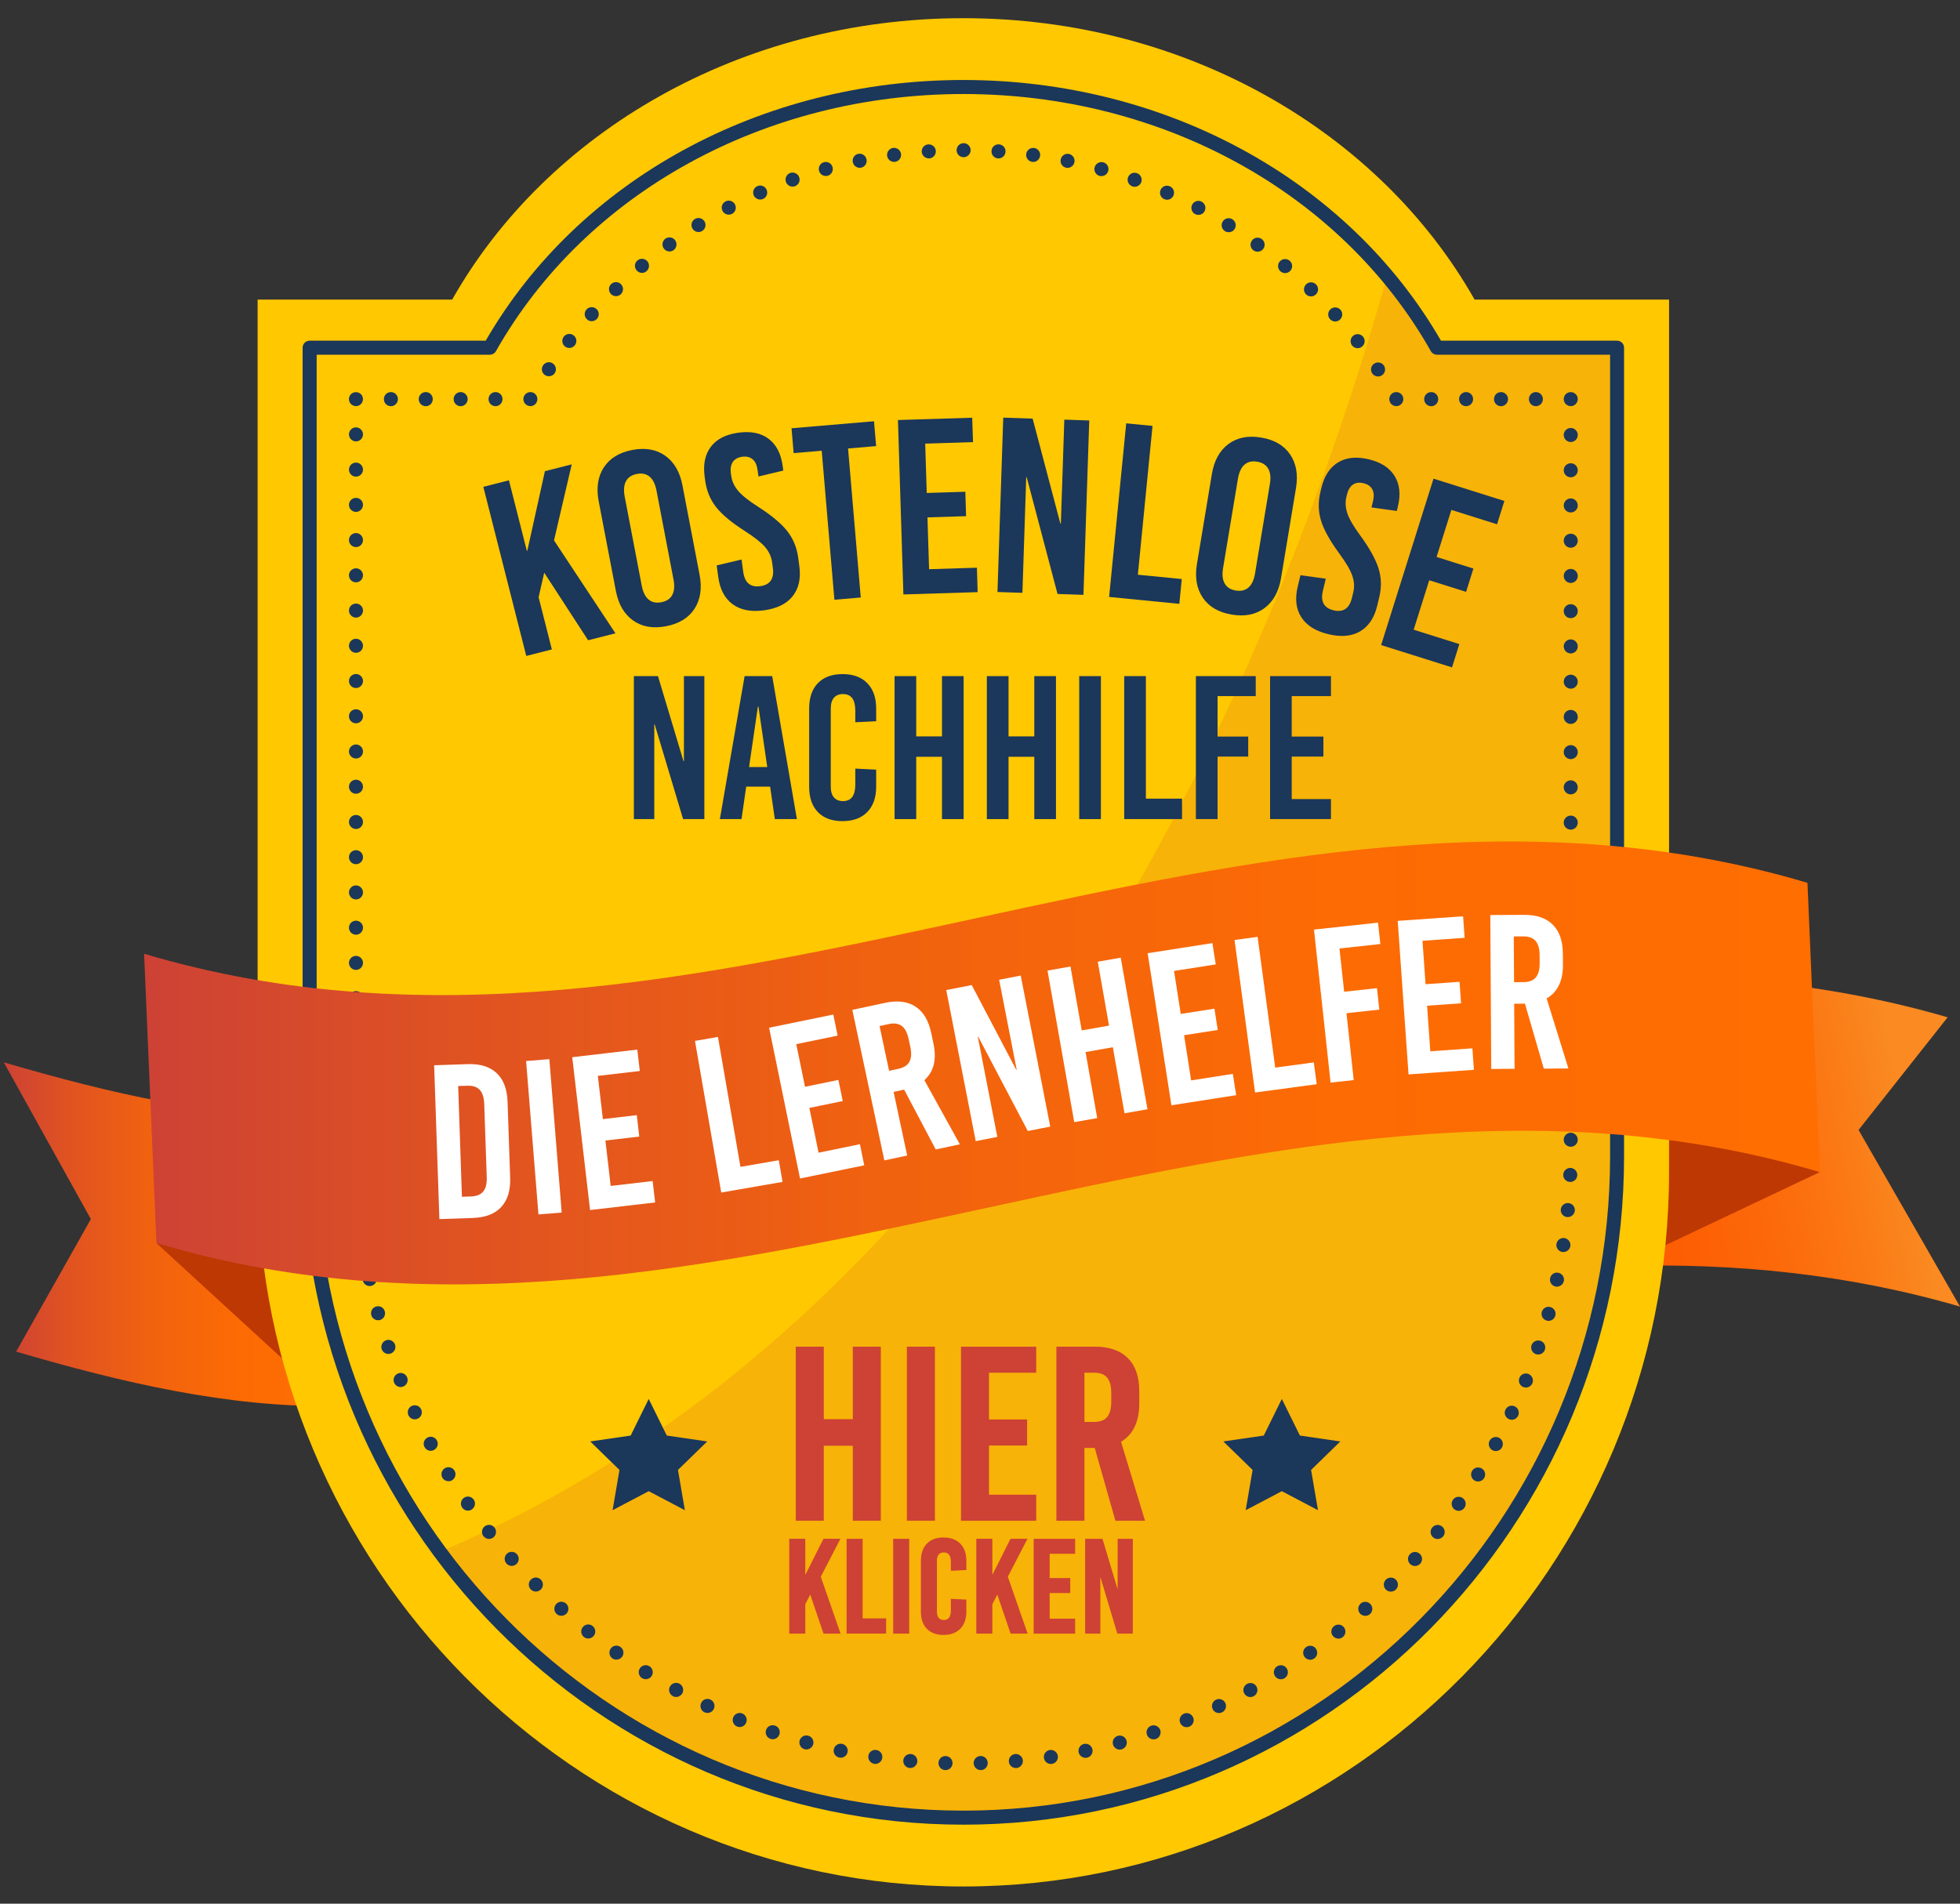 <svg xmlns="http://www.w3.org/2000/svg" xmlns:xlink="http://www.w3.org/1999/xlink" id="Ebene_1" x="0px" y="0px" viewBox="0 0 500 485.72" style="enable-background:new 0 0 500 485.72;" xml:space="preserve"><rect x="0" y="0" width="500" height="485.72" fill="#333333" stroke="none"/><style type="text/css">	.st0{fill:url(#SVGID_1_);}	.st1{fill:#BE3803;}	.st2{fill:url(#SVGID_2_);}	.st3{fill:#FFC800;}	.st4{opacity:0.15;fill:#CD4235;}	.st5{fill:#1B375A;}	.st6{fill:url(#SVGID_3_);}	.st7{fill:#CD4235;stroke:#CD4235;stroke-width:0.5;stroke-miterlimit:10;}	.st8{fill:#FFFFFF;}</style><g>	<g>		<linearGradient id="SVGID_1_" gradientUnits="userSpaceOnUse" x1="0.966" y1="314.904" x2="84.905" y2="314.904">			<stop offset="3.385421e-03" style="stop-color:#CD4235"></stop>			<stop offset="0.199" style="stop-color:#E05321"></stop>			<stop offset="0.449" style="stop-color:#F1620F"></stop>			<stop offset="0.711" style="stop-color:#FC6B04"></stop>			<stop offset="1" style="stop-color:#FF6E00"></stop>		</linearGradient>		<path class="st0" d="M81.76,284.94l3.15,73.81c-26.72,0.33-53.72-5.94-80.79-13.89l19.06-33.81L0.97,271.05   C28.04,278.99,55.04,285.27,81.76,284.94z"></path>		<polygon class="st1" points="39.9,317.17 84.89,358.47 83.23,319.58   "></polygon>		<linearGradient id="SVGID_2_" gradientUnits="userSpaceOnUse" x1="485.958" y1="285.327" x2="398.55" y2="302.406">			<stop offset="3.385420e-03" style="stop-color:#FA8A21"></stop>			<stop offset="0.065" style="stop-color:#FA841D"></stop>			<stop offset="0.295" style="stop-color:#FC7210"></stop>			<stop offset="0.44" style="stop-color:#FC690A"></stop>			<stop offset="0.706" style="stop-color:#FD5E03"></stop>			<stop offset="1" style="stop-color:#FD5A01"></stop>		</linearGradient>		<path class="st2" d="M496.85,259.56l-22.73,28.74L500,333.37c-28.84-8.39-57.45-11.1-85.91-10.37l-3.15-73.81   C439.4,248.47,468.01,251.18,496.85,259.56z"></path>		<polygon class="st1" points="414.08,322.82 464.24,299.06 412.45,280.37   "></polygon>		<g>			<g>				<path class="st3" d="M376.17,76.44c-24.1-42.59-73.43-71.8-130.41-71.8s-106.32,29.21-130.41,71.8H65.72v222.7     c0,100.25,80.97,182.19,180.03,182.19c99.06,0,180.03-81.94,180.03-182.19V76.44H376.17z"></path>			</g>			<path class="st4" d="M412.53,88.71v206.28c0,92.86-75.01,168.77-166.77,168.77c-54.42,0-102.97-26.7-133.45-67.83    c147.32-62.68,214.31-229.11,241.56-325.43c4.8,5.7,9.05,11.79,12.69,18.21H412.53z"></path>			<path class="st5" d="M245.76,465.56C152.81,465.56,77.2,389.05,77.2,295V88.71c0-0.99,0.8-1.79,1.79-1.79h44.92    c23.7-41.05,70.28-66.51,121.84-66.51c51.57,0,98.15,25.46,121.84,66.51h44.92c0.99,0,1.79,0.8,1.79,1.79V295    C414.32,389.05,338.7,465.56,245.76,465.56z M80.78,90.5V295c0,92.07,74.01,166.98,164.98,166.98    c90.97,0,164.98-74.9,164.98-166.98V90.5h-44.17c-0.65,0-1.24-0.35-1.56-0.91c-22.89-40.47-68.58-65.6-119.24-65.6    c-50.66,0-96.35,25.14-119.25,65.6c-0.32,0.56-0.91,0.91-1.56,0.91H80.78z"></path>			<g>				<g>					<path class="st5" d="M356.21,103.62c-0.48,0-0.93-0.18-1.27-0.52c-0.07-0.07-0.16-0.16-0.22-0.27      c-0.07-0.09-0.13-0.2-0.16-0.31c-0.05-0.11-0.09-0.23-0.11-0.34c-0.02-0.11-0.04-0.23-0.04-0.36c0-0.47,0.2-0.93,0.52-1.25      c0.09-0.09,0.18-0.16,0.27-0.23c0.11-0.05,0.22-0.11,0.32-0.16c0.11-0.04,0.21-0.07,0.32-0.11c0.59-0.11,1.2,0.07,1.63,0.5      c0.32,0.32,0.52,0.79,0.52,1.25c0,0.13-0.02,0.25-0.04,0.36c-0.02,0.11-0.05,0.23-0.11,0.34c-0.04,0.11-0.09,0.22-0.16,0.31      c-0.07,0.11-0.14,0.2-0.22,0.27C357.14,103.45,356.68,103.62,356.21,103.62z"></path>				</g>				<g>					<path class="st5" d="M350.05,95.26L350.05,95.26L350.05,95.26c-0.54-0.82-0.32-1.94,0.5-2.47l0,0      c0.82-0.56,1.94-0.34,2.49,0.48l0,0c0.54,0.82,0.32,1.94-0.5,2.49l0,0c-0.3,0.2-0.65,0.3-1,0.3l0,0      C350.96,96.06,350.39,95.78,350.05,95.26z M139.02,95.69c-0.82-0.54-1.04-1.67-0.48-2.47l0,0c0.56-0.82,1.67-1.06,2.47-0.5l0,0      c0.82,0.56,1.06,1.67,0.5,2.49l0,0c-0.34,0.52-0.91,0.79-1.49,0.79l0,0C139.68,95.99,139.32,95.9,139.02,95.69z M344.92,88.16      c-0.61-0.79-0.47-1.92,0.32-2.53l0,0c0.77-0.61,1.9-0.47,2.51,0.32l0,0c0.61,0.77,0.47,1.9-0.32,2.51l0,0      c-0.32,0.25-0.72,0.38-1.09,0.38l0,0C345.8,88.84,345.28,88.61,344.92,88.16z M144.13,88.41c-0.77-0.61-0.91-1.74-0.3-2.53l0,0      c0.61-0.77,1.74-0.91,2.51-0.31l0,0c0.79,0.61,0.91,1.72,0.32,2.51l0,0c-0.36,0.45-0.9,0.7-1.42,0.7l0,0      C144.84,88.79,144.47,88.66,144.13,88.41z M339.29,81.44L339.29,81.44L339.29,81.44c-0.66-0.75-0.61-1.88,0.14-2.55l0,0      c0.73-0.66,1.86-0.59,2.53,0.14l0,0c0.65,0.74,0.59,1.86-0.14,2.53l0,0c-0.34,0.3-0.77,0.47-1.2,0.47l0,0      C340.14,82.03,339.65,81.82,339.29,81.44z M149.75,81.49c-0.74-0.66-0.79-1.79-0.13-2.53l0,0c0.65-0.73,1.79-0.79,2.53-0.13      l0,0c0.74,0.66,0.79,1.79,0.13,2.53l0,0c-0.36,0.39-0.84,0.59-1.33,0.59l0,0C150.52,81.96,150.09,81.82,149.75,81.49z       M333.2,75.13L333.2,75.13L333.2,75.13c-0.72-0.7-0.74-1.83-0.04-2.55l0,0c0.68-0.72,1.81-0.73,2.53-0.04l0,0      c0.72,0.68,0.74,1.81,0.05,2.53l0,0c-0.36,0.36-0.82,0.56-1.31,0.56l0,0C333.99,75.63,333.54,75.45,333.2,75.13z M155.85,75.01      c-0.68-0.7-0.66-1.85,0.05-2.53l0,0c0.72-0.68,1.85-0.66,2.53,0.05l0,0c0.68,0.72,0.66,1.85-0.04,2.53l0,0l0,0l0,0      c-0.36,0.34-0.81,0.5-1.25,0.5l0,0C156.67,75.56,156.2,75.38,155.85,75.01z M326.68,69.27c-0.75-0.65-0.86-1.77-0.23-2.53l0,0      c0.65-0.77,1.77-0.86,2.53-0.23l0,0c0.77,0.64,0.86,1.77,0.23,2.53l0,0c-0.36,0.43-0.86,0.65-1.38,0.65l0,0      C327.43,69.68,327.02,69.54,326.68,69.27z M162.39,68.98c-0.63-0.77-0.54-1.9,0.23-2.53l0,0c0.75-0.64,1.88-0.54,2.53,0.22l0,0      c0.63,0.77,0.52,1.9-0.23,2.53l0,0l0,0l0,0c-0.34,0.29-0.74,0.43-1.15,0.43l0,0C163.25,69.63,162.74,69.4,162.39,68.98z       M319.76,63.88c-0.81-0.57-0.99-1.7-0.39-2.51l0,0c0.57-0.79,1.68-0.97,2.49-0.39l0,0c0.81,0.57,0.99,1.7,0.41,2.51l0,0      c-0.36,0.48-0.9,0.73-1.45,0.73l0,0C320.44,64.22,320.08,64.11,319.76,63.88z M169.34,63.41c-0.59-0.81-0.39-1.92,0.39-2.51      l0,0c0.81-0.57,1.94-0.39,2.51,0.41l0,0c0.57,0.81,0.39,1.92-0.39,2.51l0,0c-0.32,0.21-0.7,0.34-1.06,0.34l0,0      C170.23,64.16,169.68,63.9,169.34,63.41z M312.49,58.98L312.49,58.98L312.49,58.98c-0.84-0.52-1.11-1.63-0.57-2.47l0,0      c0.52-0.82,1.61-1.09,2.46-0.57l0,0c0.84,0.54,1.11,1.63,0.59,2.47l0,0c-0.34,0.56-0.93,0.84-1.52,0.84l0,0      C313.11,59.25,312.77,59.16,312.49,58.98z M176.67,58.36c-0.52-0.84-0.27-1.95,0.57-2.47l0,0c0.84-0.52,1.94-0.25,2.46,0.57      l0,0c0.54,0.84,0.27,1.95-0.57,2.47l0,0c-0.29,0.18-0.61,0.27-0.93,0.27l0,0C177.58,59.2,177.01,58.9,176.67,58.36z       M304.87,54.63c-0.86-0.47-1.2-1.56-0.74-2.42l0,0c0.45-0.88,1.54-1.22,2.42-0.75l0,0c0.88,0.47,1.2,1.54,0.75,2.42l0,0      c-0.32,0.61-0.95,0.95-1.6,0.95l0,0C305.42,54.83,305.14,54.77,304.87,54.63z M184.32,53.82c-0.47-0.88-0.13-1.97,0.75-2.42      l0,0c0.88-0.47,1.95-0.13,2.42,0.75l0,0c0.47,0.88,0.13,1.95-0.75,2.42l0,0c-0.27,0.14-0.56,0.2-0.83,0.2l0,0      C185.27,54.77,184.64,54.43,184.32,53.82z M296.98,50.81c-0.9-0.41-1.31-1.47-0.91-2.36l0,0c0.39-0.91,1.45-1.33,2.37-0.91l0,0      c0.9,0.39,1.31,1.45,0.91,2.35l0,0c-0.3,0.68-0.95,1.08-1.65,1.08l0,0C297.47,50.96,297.22,50.9,296.98,50.81z M192.28,49.85      c-0.39-0.91,0.02-1.97,0.93-2.36l0,0c0.9-0.39,1.95,0,2.35,0.91l0,0c0.41,0.91,0,1.97-0.91,2.37l0,0l0,0l0,0      c-0.23,0.11-0.48,0.14-0.72,0.14l0,0C193.23,50.9,192.58,50.51,192.28,49.85z M288.85,47.55c-0.93-0.34-1.42-1.36-1.09-2.29      l0,0c0.34-0.93,1.36-1.42,2.29-1.07l0,0c0.93,0.32,1.42,1.36,1.09,2.29l0,0c-0.27,0.74-0.97,1.18-1.7,1.18l0,0      C289.24,47.66,289.05,47.62,288.85,47.55z M200.5,46.42c-0.34-0.93,0.16-1.95,1.08-2.29l0,0c0.93-0.32,1.97,0.16,2.29,1.09l0,0      c0.34,0.93-0.14,1.95-1.07,2.29l0,0c-0.2,0.07-0.41,0.11-0.61,0.11l0,0C201.45,47.62,200.77,47.16,200.5,46.42z M280.5,44.88      c-0.97-0.27-1.52-1.27-1.25-2.22l0,0c0.27-0.95,1.27-1.51,2.22-1.24l0,0c0.95,0.27,1.5,1.25,1.24,2.2l0,0      c-0.23,0.81-0.95,1.31-1.72,1.31l0,0C280.82,44.94,280.66,44.92,280.5,44.88z M208.94,43.59c-0.27-0.95,0.29-1.94,1.24-2.2l0,0      c0.95-0.27,1.94,0.29,2.2,1.24l0,0c0.27,0.97-0.29,1.95-1.24,2.22l0,0l0,0l0,0c-0.16,0.04-0.32,0.05-0.48,0.05l0,0      C209.87,44.9,209.16,44.4,208.94,43.59z M271.97,42.79c-0.97-0.2-1.59-1.15-1.38-2.11l0,0c0.2-0.97,1.15-1.6,2.11-1.4l0,0      c0.97,0.22,1.6,1.16,1.38,2.13l0,0c-0.18,0.84-0.91,1.42-1.76,1.42l0,0C272.22,42.82,272.09,42.82,271.97,42.79z M217.56,41.37      c-0.22-0.97,0.41-1.92,1.38-2.11l0,0c0.97-0.2,1.92,0.43,2.11,1.4l0,0c0.21,0.97-0.41,1.92-1.38,2.12l0,0      c-0.13,0.02-0.25,0.04-0.36,0.04l0,0C218.48,42.8,217.72,42.23,217.56,41.37z M263.33,41.3c-0.99-0.13-1.68-1.04-1.54-2.01l0,0      c0.14-0.99,1.04-1.67,2.02-1.54l0,0c0.97,0.14,1.67,1.04,1.52,2.03l0,0c-0.13,0.9-0.9,1.54-1.77,1.54l0,0      C263.49,41.32,263.4,41.32,263.33,41.3z M226.31,39.76c-0.14-0.99,0.56-1.88,1.52-2.02h0.02c0.97-0.13,1.86,0.56,2.01,1.54l0,0      c0.13,0.97-0.55,1.88-1.54,2.01l0,0c-0.07,0.02-0.16,0.02-0.23,0.02l0,0C227.2,41.3,226.43,40.65,226.31,39.76z M254.59,40.42      c-0.99-0.07-1.72-0.93-1.65-1.92l0,0c0.05-0.99,0.91-1.74,1.9-1.67l0,0c0.99,0.07,1.74,0.91,1.67,1.92l0,0      c-0.07,0.93-0.84,1.67-1.77,1.67l0,0C254.67,40.42,254.64,40.42,254.59,40.42z M235.14,38.74c-0.07-0.99,0.68-1.85,1.67-1.9      l0,0c0.99-0.07,1.85,0.68,1.92,1.67l0,0c0.05,0.99-0.68,1.85-1.67,1.9l0,0c-0.05,0-0.09,0-0.13,0l0,0      C236,40.4,235.21,39.69,235.14,38.74z M244.03,38.32c0-0.99,0.81-1.79,1.79-1.79l0,0c0.99,0,1.79,0.81,1.79,1.79l0,0      c0,0.98-0.81,1.79-1.79,1.79l0,0C244.84,40.12,244.03,39.31,244.03,38.32z"></path>				</g>				<g>					<path class="st5" d="M135.31,103.62c-0.11,0-0.23,0-0.34-0.04c-0.13-0.02-0.23-0.05-0.34-0.09c-0.11-0.05-0.22-0.11-0.3-0.16      c-0.11-0.07-0.2-0.14-0.29-0.23c-0.07-0.07-0.14-0.16-0.22-0.27c-0.07-0.09-0.13-0.2-0.16-0.31c-0.05-0.11-0.09-0.23-0.11-0.34      c-0.02-0.11-0.04-0.23-0.04-0.36c0-0.47,0.2-0.93,0.52-1.25c0.09-0.09,0.18-0.16,0.29-0.23c0.09-0.05,0.2-0.11,0.3-0.16      c0.11-0.04,0.21-0.07,0.34-0.11c0.57-0.11,1.2,0.07,1.61,0.5c0.32,0.32,0.52,0.79,0.52,1.25c0,0.13-0.02,0.25-0.04,0.36      c-0.02,0.11-0.05,0.23-0.11,0.34c-0.04,0.11-0.09,0.22-0.16,0.31c-0.05,0.11-0.14,0.2-0.22,0.27      C136.24,103.45,135.79,103.62,135.31,103.62z"></path>				</g>				<g>					<path class="st5" d="M124.63,101.83c0-0.99,0.79-1.79,1.79-1.79l0,0c0.99,0,1.77,0.81,1.77,1.79l0,0c0,1-0.79,1.81-1.77,1.81      l0,0C125.42,103.64,124.63,102.84,124.63,101.83z M115.72,101.83c0-0.99,0.81-1.79,1.79-1.79l0,0c0.99,0,1.79,0.81,1.79,1.79      l0,0c0,1-0.81,1.81-1.79,1.81l0,0C116.53,103.64,115.72,102.84,115.72,101.83z M106.82,101.83c0-0.99,0.81-1.79,1.79-1.79l0,0      c1,0,1.79,0.81,1.79,1.79l0,0c0,1-0.79,1.81-1.79,1.81l0,0C107.62,103.64,106.82,102.84,106.82,101.83z M97.93,101.83      c0-0.99,0.79-1.79,1.79-1.79l0,0c0.99,0,1.79,0.81,1.79,1.79l0,0c0,1-0.81,1.81-1.79,1.81l0,0      C98.72,103.64,97.93,102.84,97.93,101.83z"></path>				</g>				<g>					<path class="st5" d="M90.81,103.62c-0.47,0-0.93-0.18-1.27-0.52c-0.07-0.07-0.14-0.16-0.22-0.27c-0.07-0.09-0.13-0.2-0.16-0.31      c-0.05-0.11-0.09-0.23-0.11-0.34c-0.02-0.11-0.04-0.23-0.04-0.36c0-0.47,0.2-0.93,0.52-1.25c0.68-0.68,1.86-0.68,2.54,0      c0.32,0.32,0.52,0.79,0.52,1.25c0,0.13-0.02,0.25-0.04,0.36c-0.02,0.11-0.05,0.23-0.11,0.34c-0.04,0.11-0.09,0.22-0.16,0.31      c-0.07,0.11-0.14,0.2-0.22,0.27C91.74,103.45,91.28,103.62,90.81,103.62z"></path>				</g>				<g>					<path class="st5" d="M250.23,451.63c-0.98,0.04-1.81-0.75-1.85-1.74l0,0c-0.02-0.99,0.75-1.81,1.74-1.85l0,0l0,0l0,0      c0.99-0.04,1.81,0.75,1.85,1.74l0,0C252.01,450.79,251.22,451.62,250.23,451.63L250.23,451.63z M239.41,449.79      c0.02-0.99,0.84-1.77,1.85-1.74l0,0l0,0l0,0c0.99,0.04,1.76,0.86,1.74,1.85l0,0c-0.04,0.99-0.86,1.76-1.85,1.74l0,0      C240.14,451.6,239.37,450.77,239.41,449.79z M257.36,449.48c-0.09-0.99,0.64-1.86,1.63-1.95l0,0l0,0l0,0      c0.99-0.07,1.85,0.65,1.94,1.63l0,0c0.09,0.98-0.65,1.86-1.63,1.95l0,0c-0.05,0-0.09,0-0.14,0l0,0      C258.22,451.11,257.45,450.42,257.36,449.48z M232.06,451.1c-0.99-0.09-1.7-0.95-1.63-1.94l0,0c0.09-0.99,0.97-1.72,1.95-1.63      l0,0c0.99,0.09,1.7,0.95,1.63,1.94l0,0c-0.09,0.93-0.88,1.63-1.79,1.63l0,0C232.17,451.1,232.11,451.1,232.06,451.1z       M266.31,448.53c-0.14-0.97,0.52-1.88,1.51-2.02l0,0l0,0l0,0c0.99-0.14,1.88,0.54,2.04,1.5l0,0c0.14,0.99-0.54,1.9-1.52,2.04      l0,0c-0.09,0.02-0.18,0.02-0.27,0.02l0,0C267.2,450.07,266.43,449.43,266.31,448.53z M223.03,450.04      c-0.97-0.16-1.65-1.08-1.51-2.04l0,0c0.14-0.99,1.06-1.65,2.04-1.5l0,0c0.97,0.14,1.65,1.06,1.51,2.02l0,0      c-0.13,0.9-0.9,1.54-1.77,1.54l0,0C223.21,450.06,223.12,450.04,223.03,450.04z M275.16,447.08c-0.2-0.97,0.43-1.94,1.4-2.13      l0,0l0,0l0,0c0.97-0.2,1.92,0.43,2.12,1.4l0,0c0.2,0.97-0.41,1.92-1.38,2.12l0,0c-0.12,0.04-0.25,0.04-0.38,0.04l0,0      C276.09,448.5,275.34,447.92,275.16,447.08z M214.09,448.43c-0.97-0.2-1.6-1.15-1.38-2.11l0,0c0.2-0.97,1.15-1.59,2.12-1.38      l0,0c0.97,0.2,1.59,1.15,1.38,2.12l0,0c-0.16,0.84-0.91,1.42-1.74,1.42l0,0C214.34,448.46,214.21,448.46,214.09,448.43z       M283.92,445.09c-0.25-0.97,0.32-1.95,1.27-2.2l0,0c0.95-0.27,1.93,0.3,2.19,1.25l0,0c0.27,0.95-0.3,1.94-1.25,2.2l0,0      c-0.16,0.04-0.31,0.07-0.47,0.07l0,0C284.87,446.42,284.13,445.88,283.92,445.09z M205.25,446.31      c-0.97-0.27-1.52-1.25-1.27-2.2l0,0c0.27-0.95,1.25-1.52,2.2-1.25l0,0c0.97,0.25,1.52,1.24,1.27,2.2l0,0      c-0.23,0.79-0.95,1.31-1.74,1.31l0,0C205.56,446.37,205.39,446.35,205.25,446.31z M292.58,442.58      c-0.32-0.95,0.2-1.97,1.13-2.28l0,0c0.93-0.32,1.95,0.2,2.28,1.13l0,0c0.3,0.93-0.2,1.95-1.13,2.27l0,0      c-0.2,0.05-0.39,0.09-0.57,0.09l0,0C293.53,443.8,292.83,443.32,292.58,442.58z M196.54,443.66L196.54,443.66      c-0.93-0.32-1.43-1.32-1.11-2.27l0,0c0.3-0.93,1.33-1.43,2.26-1.11l0,0c0,0,0,0,0-0.02l0,0c0.95,0.32,1.45,1.34,1.13,2.28l0,0      c-0.25,0.75-0.95,1.22-1.7,1.22l0,0C196.94,443.75,196.74,443.73,196.54,443.66z M301.05,439.55c-0.36-0.91,0.09-1.95,1-2.33      l0,0c0.91-0.36,1.95,0.07,2.33,1l0,0c0.38,0.91-0.07,1.95-0.99,2.33l0,0c-0.23,0.09-0.45,0.13-0.68,0.13l0,0      C302.02,440.69,301.34,440.25,301.05,439.55z M188.03,440.52c-0.91-0.38-1.36-1.42-0.99-2.33l0,0c0.38-0.93,1.42-1.38,2.33-1      l0,0c0.91,0.38,1.36,1.42,0.98,2.33l0,0c-0.27,0.7-0.95,1.13-1.65,1.13l0,0C188.48,440.65,188.26,440.61,188.03,440.52z       M309.35,436.06c-0.43-0.9-0.04-1.97,0.84-2.38l0,0c0.9-0.43,1.97-0.05,2.4,0.84l0,0c0.41,0.9,0.04,1.97-0.86,2.38l0,0      c-0.25,0.13-0.5,0.18-0.75,0.18l0,0C310.3,437.08,309.65,436.71,309.35,436.06z M179.71,436.89c-0.9-0.43-1.27-1.51-0.84-2.4      l0,0c0.41-0.9,1.49-1.27,2.38-0.84l0,0c0.9,0.41,1.27,1.49,0.84,2.38l0,0c-0.3,0.65-0.95,1.02-1.61,1.02l0,0      C180.23,437.05,179.97,436.99,179.71,436.89z M317.41,432.06c-0.48-0.86-0.16-1.95,0.72-2.42l0,0l0,0l0,0      c0.86-0.48,1.95-0.16,2.42,0.7l0,0c0.48,0.88,0.16,1.95-0.72,2.44l0,0c-0.27,0.14-0.55,0.22-0.84,0.22l0,0      C318.35,433,317.74,432.66,317.41,432.06z M171.63,432.76v-0.02c-0.88-0.47-1.2-1.56-0.72-2.42l0,0      c0.47-0.88,1.56-1.2,2.44-0.72l0,0l0,0l0,0c0.86,0.47,1.18,1.56,0.72,2.44l0,0c-0.34,0.59-0.95,0.93-1.59,0.93l0,0      C172.19,432.98,171.9,432.91,171.63,432.76z M325.23,427.62c-0.52-0.84-0.27-1.94,0.57-2.47l0,0c0.84-0.52,1.95-0.27,2.47,0.57      l0,0c0.52,0.84,0.27,1.95-0.57,2.47l0,0c-0.3,0.18-0.63,0.27-0.95,0.27l0,0C326.16,428.46,325.57,428.16,325.23,427.62z       M163.78,428.18c-0.84-0.54-1.09-1.63-0.57-2.47l0,0c0.52-0.84,1.63-1.09,2.47-0.57l0,0c0.84,0.52,1.09,1.63,0.57,2.47l0,0      c-0.34,0.54-0.93,0.84-1.52,0.84l0,0C164.41,428.45,164.09,428.35,163.78,428.18z M332.77,422.73      c-0.57-0.81-0.38-1.92,0.43-2.49l0,0c0.81-0.57,1.93-0.4,2.49,0.43l0,0c0.57,0.81,0.39,1.92-0.43,2.49l0,0      c-0.3,0.22-0.66,0.32-1.02,0.32l0,0C333.67,423.48,333.13,423.23,332.77,422.73z M156.22,423.14c-0.81-0.57-1-1.69-0.43-2.51      l0,0c0.57-0.81,1.68-0.99,2.49-0.41l0,0c0.82,0.56,1,1.69,0.43,2.49l0,0c-0.34,0.48-0.9,0.75-1.47,0.75l0,0      C156.9,423.46,156.53,423.35,156.22,423.14z M340.03,417.41c-0.63-0.77-0.5-1.9,0.29-2.51l0,0c0.77-0.61,1.9-0.48,2.51,0.29      l0,0c0.61,0.77,0.48,1.9-0.29,2.51l0,0c-0.32,0.27-0.72,0.39-1.11,0.39l0,0C340.91,418.09,340.37,417.85,340.03,417.41z       M148.96,417.67L148.96,417.67c-0.79-0.61-0.91-1.74-0.29-2.51l0,0c0.61-0.79,1.74-0.91,2.51-0.29l0,0l0,0l0,0      c0.77,0.61,0.91,1.74,0.29,2.51l0,0c-0.36,0.45-0.88,0.68-1.4,0.68l0,0C149.68,418.07,149.29,417.94,148.96,417.67z       M346.95,411.69c-0.65-0.74-0.59-1.86,0.14-2.53l0,0c0.73-0.66,1.86-0.61,2.53,0.14l0,0c0.66,0.74,0.61,1.86-0.13,2.53l0,0      c-0.34,0.3-0.77,0.45-1.2,0.45l0,0C347.79,412.28,347.3,412.08,346.95,411.69z M142.01,411.81c-0.73-0.66-0.79-1.79-0.14-2.53      l0,0c0.66-0.74,1.79-0.81,2.54-0.14l0,0c0.73,0.66,0.79,1.79,0.14,2.53l0,0c-0.36,0.39-0.86,0.59-1.34,0.59l0,0      C142.78,412.26,142.35,412.12,142.01,411.81z M353.54,405.58c-0.7-0.7-0.7-1.83,0-2.53l0,0c0.7-0.7,1.83-0.7,2.53-0.02l0,0      c0.72,0.7,0.72,1.85,0.02,2.54l0,0c-0.36,0.36-0.83,0.52-1.27,0.52l0,0C354.35,406.1,353.9,405.94,353.54,405.58z       M135.42,405.56L135.42,405.56c-0.7-0.72-0.7-1.85,0.02-2.54l0,0c0.7-0.7,1.83-0.7,2.53,0.02l0,0c0,0,0,0,0-0.02l0,0      c0.7,0.72,0.7,1.85,0,2.54l0,0c-0.36,0.34-0.81,0.52-1.27,0.52l0,0C136.22,406.08,135.77,405.9,135.42,405.56z M359.78,399.11      c-0.73-0.66-0.81-1.79-0.14-2.53l0,0c0.65-0.75,1.79-0.81,2.53-0.14l0,0c0.73,0.65,0.81,1.77,0.14,2.53l0,0      c-0.36,0.39-0.84,0.59-1.34,0.59l0,0C360.55,399.56,360.12,399.41,359.78,399.11z M129.2,398.93      c-0.66-0.74-0.59-1.86,0.14-2.53l0,0c0.73-0.66,1.86-0.59,2.53,0.14l0,0c0.66,0.75,0.59,1.88-0.14,2.53l0,0      c-0.34,0.3-0.77,0.47-1.2,0.47l0,0C130.04,399.54,129.54,399.32,129.2,398.93z M365.64,392.3c-0.79-0.63-0.91-1.74-0.3-2.53      l0,0l0,0l0,0c0.63-0.77,1.74-0.92,2.53-0.29l0,0c0.77,0.61,0.9,1.74,0.29,2.51l0,0c-0.36,0.45-0.88,0.68-1.42,0.68l0,0      C366.35,392.68,365.96,392.55,365.64,392.3z M123.34,391.96v0.02c-0.61-0.79-0.48-1.92,0.3-2.53l0,0      c0.77-0.61,1.9-0.48,2.51,0.29l0,0l0,0l0,0c0.61,0.79,0.48,1.9-0.29,2.53l0,0c-0.32,0.25-0.72,0.38-1.11,0.38l0,0      C124.22,392.64,123.7,392.41,123.34,391.96z M371.08,385.15c-0.81-0.56-1-1.69-0.43-2.49l0,0c0.57-0.81,1.68-1,2.49-0.43l0,0      c0.81,0.57,1,1.68,0.43,2.49l0,0c-0.34,0.5-0.9,0.77-1.47,0.77l0,0C371.76,385.49,371.39,385.38,371.08,385.15z M117.91,384.68      c-0.57-0.83-0.38-1.94,0.43-2.51l0,0c0.81-0.57,1.94-0.38,2.49,0.45l0,0c0,0,0,0,0.02,0l0,0c0.56,0.81,0.36,1.92-0.45,2.49l0,0      c-0.31,0.22-0.66,0.32-1.02,0.32l0,0C118.8,385.44,118.25,385.17,117.91,384.68z M376.12,377.73      c-0.84-0.52-1.09-1.63-0.57-2.47l0,0c0.52-0.84,1.63-1.09,2.47-0.57l0,0c0.84,0.52,1.09,1.63,0.57,2.47v-0.02      c-0.34,0.56-0.93,0.86-1.52,0.86l0,0C376.75,378,376.42,377.91,376.12,377.73z M112.89,377.09c-0.52-0.84-0.27-1.94,0.57-2.47      l0,0c0.84-0.52,1.95-0.25,2.47,0.59l0,0c0.52,0.84,0.25,1.93-0.57,2.45l0,0c-0.3,0.2-0.63,0.27-0.95,0.27l0,0      C113.82,377.93,113.23,377.64,112.89,377.09z M380.72,370.02c-0.86-0.48-1.18-1.56-0.72-2.44l0,0      c0.48-0.86,1.58-1.18,2.44-0.72l0,0c0.88,0.48,1.2,1.56,0.72,2.44l0,0c-0.32,0.59-0.93,0.93-1.58,0.93l0,0      C381.3,370.24,381.01,370.17,380.72,370.02z M108.32,369.22h-0.02c-0.47-0.86-0.14-1.95,0.73-2.42l0,0      c0.86-0.48,1.95-0.16,2.42,0.72l0,0l0,0l0,0c0.48,0.86,0.16,1.95-0.72,2.42l0,0c-0.27,0.16-0.56,0.23-0.86,0.23l0,0      C109.25,370.17,108.64,369.83,108.32,369.22z M384.9,362.07c-0.91-0.43-1.29-1.49-0.86-2.38l0,0c0.43-0.9,1.49-1.29,2.38-0.86      l0,0c0.9,0.43,1.27,1.49,0.86,2.38l0,0c-0.32,0.65-0.95,1.04-1.63,1.04l0,0C385.4,362.25,385.13,362.19,384.9,362.07z       M104.2,361.12c-0.43-0.91-0.05-1.97,0.84-2.4l0,0c0.9-0.41,1.97-0.04,2.4,0.86l0,0c0.41,0.9,0.04,1.97-0.86,2.38l0,0      c-0.25,0.13-0.52,0.18-0.77,0.18l0,0C105.15,362.14,104.5,361.76,104.2,361.12z M388.59,353.9c-0.91-0.38-1.36-1.42-0.99-2.33      l0,0c0.36-0.93,1.42-1.38,2.33-1l0,0c0.91,0.38,1.36,1.42,0.99,2.35l0,0c-0.29,0.68-0.95,1.11-1.67,1.11l0,0      C389.04,354.02,388.81,353.99,388.59,353.9z M100.54,352.77L100.54,352.77c-0.38-0.91,0.07-1.95,0.99-2.33l0,0      c0.91-0.38,1.97,0.07,2.33,0.99l0,0c0.38,0.91-0.07,1.97-0.99,2.33l0,0c-0.22,0.09-0.45,0.14-0.66,0.14l0,0      C101.49,353.9,100.83,353.47,100.54,352.77z M391.82,345.51c-0.93-0.32-1.43-1.34-1.13-2.28l0,0c0.32-0.93,1.34-1.43,2.28-1.13      l0,0c0.95,0.32,1.45,1.34,1.13,2.28l0,0c-0.25,0.75-0.95,1.22-1.7,1.22l0,0C392.19,345.6,392.01,345.56,391.82,345.51z       M97.37,344.24L97.37,344.24c-0.3-0.95,0.2-1.95,1.13-2.28l0,0c0.93-0.32,1.95,0.18,2.28,1.13l0,0      c0.3,0.93-0.18,1.94-1.13,2.26l0,0c-0.2,0.07-0.38,0.11-0.57,0.11l0,0C98.32,345.46,97.64,344.97,97.37,344.24z M394.56,336.94      c-0.95-0.27-1.51-1.25-1.25-2.2l0,0c0.27-0.95,1.25-1.51,2.2-1.25l0,0c0.97,0.27,1.52,1.25,1.25,2.22l0,0      c-0.22,0.79-0.95,1.31-1.74,1.31l0,0C394.88,337.02,394.72,337,394.56,336.94z M94.72,335.55c-0.27-0.95,0.29-1.95,1.24-2.2      l0,0c0.97-0.27,1.95,0.29,2.2,1.25l0,0c0.27,0.95-0.29,1.94-1.24,2.21l0,0c-0.16,0.04-0.32,0.05-0.48,0.05l0,0      C95.65,336.85,94.93,336.33,94.72,335.55z M396.8,328.25c-0.97-0.22-1.58-1.17-1.36-2.13l0,0c0.2-0.97,1.15-1.58,2.11-1.38l0,0      c0.97,0.22,1.6,1.17,1.38,2.13l0,0c-0.18,0.84-0.93,1.42-1.76,1.42l0,0C397.05,328.29,396.92,328.27,396.8,328.25z       M92.55,326.71L92.55,326.71c-0.22-0.97,0.41-1.92,1.38-2.13l0,0c0.97-0.2,1.92,0.41,2.13,1.38l0,0      c0.2,0.97-0.41,1.92-1.38,2.13l0,0c-0.13,0.02-0.25,0.04-0.38,0.04l0,0C93.48,328.13,92.73,327.55,92.55,326.71z       M398.54,319.44c-0.97-0.16-1.63-1.07-1.49-2.04l0,0c0.16-0.99,1.08-1.65,2.04-1.51l0,0c0.99,0.16,1.65,1.08,1.51,2.04l0,0      c-0.14,0.9-0.91,1.52-1.77,1.52l0,0C398.73,319.45,398.64,319.45,398.54,319.44z M90.9,317.77c-0.14-0.97,0.52-1.88,1.51-2.04      l0,0c0.97-0.14,1.88,0.52,2.04,1.51l0,0c0.14,0.97-0.52,1.88-1.51,2.04l0,0c-0.09,0.02-0.18,0.02-0.27,0.02l0,0      C91.8,319.29,91.05,318.67,90.9,317.77z M399.77,310.53c-0.99-0.09-1.7-0.97-1.61-1.95l0,0c0.11-0.99,0.99-1.72,1.97-1.61l0,0      c0.99,0.09,1.7,0.97,1.61,1.95l0,0c-0.11,0.93-0.88,1.61-1.79,1.61l0,0C399.9,310.53,399.83,310.53,399.77,310.53z       M89.77,308.76c-0.11-0.99,0.63-1.86,1.61-1.95l0,0c0.97-0.09,1.85,0.63,1.95,1.61l0,0c0.09,0.99-0.63,1.86-1.61,1.95l0,0      c-0.07,0-0.13,0-0.18,0l0,0C90.63,310.37,89.86,309.69,89.77,308.76z M400.51,301.57c-1-0.04-1.77-0.88-1.72-1.86l0,0      c0.04-0.99,0.88-1.76,1.86-1.72l0,0c0.99,0.05,1.76,0.88,1.72,1.86l0,0c-0.05,0.97-0.84,1.72-1.79,1.72l0,0      C400.54,301.57,400.53,301.57,400.51,301.57z M89.15,299.69c-0.04-0.99,0.74-1.83,1.72-1.86l0,0c0.98-0.04,1.83,0.73,1.86,1.72      l0,0l0,0l0,0c0.04,0.99-0.73,1.83-1.72,1.86l0,0c-0.02,0-0.05,0-0.07,0l0,0C89.99,301.41,89.18,300.66,89.15,299.69z       M398.91,290.8c0-0.99,0.81-1.79,1.79-1.79l0,0c0.99,0,1.79,0.81,1.79,1.79l0,0c0,0.99-0.81,1.79-1.79,1.79l0,0      C399.72,292.59,398.91,291.79,398.91,290.8z M89.02,290.64c0-1,0.81-1.79,1.79-1.79l0,0c0.98,0,1.79,0.79,1.79,1.79l0,0      c0,0.99-0.81,1.79-1.79,1.79l0,0C89.83,292.43,89.02,291.62,89.02,290.64z M398.91,281.8c0-0.99,0.81-1.79,1.79-1.79l0,0      c0.99,0,1.79,0.81,1.79,1.79l0,0c0,0.99-0.81,1.79-1.79,1.79l0,0C399.72,283.6,398.91,282.79,398.91,281.8z M89.02,281.64      c0-0.99,0.81-1.79,1.79-1.79l0,0c0.98,0,1.79,0.81,1.79,1.79l0,0c0,0.99-0.81,1.79-1.79,1.79l0,0      C89.83,283.43,89.02,282.63,89.02,281.64z M398.91,272.81c0-0.99,0.81-1.79,1.79-1.79l0,0c0.99,0,1.79,0.81,1.79,1.79l0,0      c0,1-0.81,1.79-1.79,1.79l0,0C399.72,274.6,398.91,273.81,398.91,272.81z M89.02,272.65c0-0.99,0.81-1.79,1.79-1.79l0,0      c0.98,0,1.79,0.81,1.79,1.79l0,0c0,1-0.81,1.79-1.79,1.79l0,0C89.83,274.44,89.02,273.65,89.02,272.65z M398.91,263.83      c0-0.99,0.81-1.79,1.79-1.79l0,0c0.99,0,1.79,0.81,1.79,1.79l0,0c0,0.99-0.81,1.79-1.79,1.79l0,0      C399.72,265.62,398.91,264.82,398.91,263.83z M89.02,263.67c0-1,0.81-1.79,1.79-1.79l0,0c0.98,0,1.79,0.79,1.79,1.79l0,0      c0,0.99-0.81,1.79-1.79,1.79l0,0C89.83,265.46,89.02,264.65,89.02,263.67z M398.91,254.83c0-0.99,0.81-1.79,1.79-1.79l0,0      c0.99,0,1.79,0.81,1.79,1.79l0,0c0,0.99-0.81,1.79-1.79,1.79l0,0C399.72,256.63,398.91,255.82,398.91,254.83z M89.02,254.67      c0-0.99,0.81-1.79,1.79-1.79l0,0c0.98,0,1.79,0.81,1.79,1.79l0,0c0,0.98-0.81,1.79-1.79,1.79l0,0      C89.83,256.47,89.02,255.66,89.02,254.67z M398.91,245.84c0-0.99,0.81-1.79,1.79-1.79l0,0c0.99,0,1.79,0.81,1.79,1.79l0,0      c0,1-0.81,1.79-1.79,1.79l0,0C399.72,247.63,398.91,246.84,398.91,245.84z M89.02,245.68c0-0.99,0.81-1.79,1.79-1.79l0,0      c0.98,0,1.79,0.81,1.79,1.79l0,0c0,1-0.81,1.79-1.79,1.79l0,0C89.83,247.47,89.02,246.68,89.02,245.68z M398.91,236.86      c0-1,0.81-1.79,1.79-1.79l0,0c0.99,0,1.79,0.79,1.79,1.79l0,0c0,0.99-0.81,1.79-1.79,1.79l0,0      C399.72,238.65,398.91,237.85,398.91,236.86z M89.02,236.7c0-1,0.81-1.79,1.79-1.79l0,0c0.98,0,1.79,0.79,1.79,1.79l0,0      c0,0.99-0.81,1.79-1.79,1.79l0,0C89.83,238.49,89.02,237.69,89.02,236.7z M398.91,227.87c0-0.99,0.81-1.79,1.79-1.79l0,0      c0.99,0,1.79,0.81,1.79,1.79l0,0c0,0.98-0.81,1.79-1.79,1.79l0,0C399.72,229.66,398.91,228.85,398.91,227.87z M89.02,227.7      c0-0.99,0.81-1.79,1.79-1.79l0,0c0.98,0,1.79,0.81,1.79,1.79l0,0c0,0.99-0.81,1.79-1.79,1.79l0,0      C89.83,229.5,89.02,228.69,89.02,227.7z M398.91,218.87c0-0.99,0.81-1.79,1.79-1.79l0,0c0.99,0,1.79,0.81,1.79,1.79l0,0      c0,1-0.81,1.79-1.79,1.79l0,0C399.72,220.66,398.91,219.87,398.91,218.87z M89.02,218.71c0-0.98,0.81-1.79,1.79-1.79l0,0      c0.98,0,1.79,0.81,1.79,1.79l0,0c0,1-0.81,1.79-1.79,1.79l0,0C89.83,220.5,89.02,219.71,89.02,218.71z M398.91,209.89      c0-1,0.81-1.79,1.79-1.79l0,0c0.99,0,1.79,0.79,1.79,1.79l0,0c0,0.99-0.81,1.79-1.79,1.79l0,0      C399.72,211.68,398.91,210.88,398.91,209.89z M89.02,209.73c0-1,0.81-1.79,1.79-1.79l0,0c0.98,0,1.79,0.79,1.79,1.79l0,0      c0,0.99-0.81,1.79-1.79,1.79l0,0C89.83,211.52,89.02,210.71,89.02,209.73z M398.91,200.89c0-0.99,0.81-1.79,1.79-1.79l0,0      c0.99,0,1.79,0.81,1.79,1.79l0,0c0,0.99-0.81,1.79-1.79,1.79l0,0C399.72,202.69,398.91,201.88,398.91,200.89z M89.02,200.73      c0-0.99,0.81-1.79,1.79-1.79l0,0c0.98,0,1.79,0.81,1.79,1.79l0,0c0,0.99-0.81,1.79-1.79,1.79l0,0      C89.83,202.53,89.02,201.72,89.02,200.73z M398.91,191.9c0-0.98,0.81-1.79,1.79-1.79l0,0c0.99,0,1.79,0.81,1.79,1.79l0,0      c0,1-0.81,1.79-1.79,1.79l0,0C399.72,193.69,398.91,192.9,398.91,191.9z M89.02,191.74c0-0.99,0.81-1.79,1.79-1.79l0,0      c0.98,0,1.79,0.81,1.79,1.79l0,0c0,0.99-0.81,1.79-1.79,1.79l0,0C89.83,193.53,89.02,192.72,89.02,191.74z M398.91,182.92      c0-1,0.81-1.79,1.79-1.79l0,0c0.99,0,1.79,0.79,1.79,1.79l0,0c0,0.99-0.81,1.79-1.79,1.79l0,0      C399.72,184.71,398.91,183.91,398.91,182.92z M89.02,182.76c0-1,0.81-1.79,1.79-1.79l0,0c0.98,0,1.79,0.79,1.79,1.79l0,0      c0,0.99-0.81,1.79-1.79,1.79l0,0C89.83,184.55,89.02,183.75,89.02,182.76z M398.91,173.93c0-0.99,0.81-1.79,1.79-1.79l0,0      c0.99,0,1.79,0.81,1.79,1.79l0,0c0,0.99-0.81,1.79-1.79,1.79l0,0C399.72,175.72,398.91,174.91,398.91,173.93z M89.02,173.76      c0-0.99,0.81-1.79,1.79-1.79l0,0c0.98,0,1.79,0.81,1.79,1.79l0,0c0,0.99-0.81,1.79-1.79,1.79l0,0      C89.83,175.56,89.02,174.75,89.02,173.76z M398.91,164.93c0-0.99,0.81-1.79,1.79-1.79l0,0c0.99,0,1.79,0.81,1.79,1.79l0,0      c0,0.99-0.81,1.79-1.79,1.79l0,0C399.72,166.72,398.91,165.91,398.91,164.93z M89.02,164.77c0-0.99,0.81-1.79,1.79-1.79l0,0      c0.98,0,1.79,0.81,1.79,1.79l0,0c0,0.99-0.81,1.79-1.79,1.79l0,0C89.83,166.56,89.02,165.75,89.02,164.77z M398.91,155.93      c0-0.99,0.81-1.77,1.79-1.77l0,0c0.99,0,1.79,0.79,1.79,1.77l0,0c0,1-0.81,1.79-1.79,1.79l0,0      C399.72,157.73,398.91,156.94,398.91,155.93z M89.02,155.77c0-0.99,0.81-1.77,1.79-1.77l0,0c0.98,0,1.79,0.79,1.79,1.77l0,0      c0,1-0.81,1.81-1.79,1.81l0,0C89.83,157.58,89.02,156.77,89.02,155.77z M398.91,146.95c0-0.99,0.81-1.79,1.79-1.79l0,0      c0.99,0,1.79,0.81,1.79,1.79l0,0c0,0.99-0.81,1.79-1.79,1.79l0,0C399.72,148.75,398.91,147.94,398.91,146.95z M89.02,146.79      c0-0.98,0.81-1.79,1.79-1.79l0,0c0.98,0,1.79,0.81,1.79,1.79l0,0c0,0.99-0.81,1.79-1.79,1.79l0,0      C89.83,148.59,89.02,147.78,89.02,146.79z M398.91,137.96c0-0.99,0.81-1.79,1.79-1.79l0,0c0.99,0,1.79,0.81,1.79,1.79l0,0      c0,0.99-0.81,1.79-1.79,1.79l0,0C399.72,139.75,398.91,138.94,398.91,137.96z M89.02,137.8c0-0.99,0.81-1.79,1.79-1.79l0,0      c0.98,0,1.79,0.81,1.79,1.79l0,0c0,0.99-0.81,1.79-1.79,1.79l0,0C89.83,139.59,89.02,138.78,89.02,137.8z M398.91,128.98      c0-1,0.81-1.81,1.79-1.81l0,0c0.99,0,1.79,0.81,1.79,1.81l0,0c0,0.99-0.81,1.77-1.79,1.77l0,0      C399.72,130.75,398.91,129.97,398.91,128.98z M89.02,128.8c0-0.99,0.81-1.77,1.79-1.77l0,0c0.98,0,1.79,0.79,1.79,1.77l0,0      c0,1-0.81,1.81-1.79,1.81l0,0C89.83,130.61,89.02,129.81,89.02,128.8z M398.91,119.99c0-1,0.81-1.79,1.79-1.79l0,0      c0.99,0,1.79,0.79,1.79,1.79l0,0c0,0.99-0.81,1.79-1.79,1.79l0,0C399.72,121.78,398.91,120.97,398.91,119.99z M89.02,119.82      c0-0.99,0.81-1.79,1.79-1.79l0,0c0.98,0,1.79,0.81,1.79,1.79l0,0c0,0.99-0.81,1.79-1.79,1.79l0,0      C89.83,121.62,89.02,120.81,89.02,119.82z M398.91,110.99c0-0.99,0.81-1.79,1.79-1.79l0,0c0.99,0,1.79,0.81,1.79,1.79l0,0      c0,0.99-0.81,1.79-1.79,1.79l0,0C399.72,112.78,398.91,111.97,398.91,110.99z M89.02,110.83c0-0.99,0.81-1.79,1.79-1.79l0,0      c0.98,0,1.79,0.81,1.79,1.79l0,0c0,0.99-0.81,1.79-1.79,1.79l0,0C89.83,112.62,89.02,111.81,89.02,110.83z"></path>				</g>				<g>					<path class="st5" d="M400.71,103.62c-0.47,0-0.93-0.18-1.27-0.52c-0.07-0.07-0.16-0.16-0.22-0.27      c-0.07-0.09-0.13-0.2-0.16-0.31c-0.05-0.11-0.09-0.23-0.11-0.34c-0.02-0.11-0.04-0.23-0.04-0.36c0-0.47,0.2-0.93,0.52-1.25      c0.09-0.09,0.18-0.16,0.27-0.23c0.11-0.05,0.22-0.11,0.32-0.16c0.11-0.04,0.22-0.07,0.32-0.11c0.59-0.11,1.2,0.07,1.63,0.5      c0.32,0.32,0.52,0.79,0.52,1.25c0,0.13-0.02,0.25-0.04,0.36c-0.02,0.11-0.05,0.23-0.11,0.34c-0.04,0.11-0.09,0.22-0.16,0.31      c-0.07,0.11-0.14,0.2-0.22,0.27C401.64,103.45,401.17,103.62,400.71,103.62z"></path>				</g>				<g>					<path class="st5" d="M390.03,101.83c0-0.99,0.79-1.79,1.77-1.79l0,0c1,0,1.79,0.81,1.79,1.79l0,0c0,1-0.79,1.81-1.79,1.81l0,0      C390.81,103.64,390.03,102.84,390.03,101.83z M381.12,101.83c0-0.99,0.81-1.79,1.79-1.79l0,0c0.99,0,1.79,0.81,1.79,1.79l0,0      c0,1-0.81,1.81-1.79,1.81l0,0C381.93,103.64,381.12,102.84,381.12,101.83z M372.21,101.83c0-0.99,0.81-1.79,1.79-1.79l0,0      c0.99,0,1.79,0.81,1.79,1.79l0,0c0,1-0.81,1.81-1.79,1.81l0,0C373.02,103.64,372.21,102.84,372.21,101.83z M363.31,101.83      c0-0.99,0.81-1.79,1.81-1.79l0,0c0.99,0,1.77,0.81,1.77,1.79l0,0c0,1-0.79,1.81-1.77,1.81l0,0      C364.11,103.64,363.31,102.84,363.31,101.83z"></path>				</g>			</g>		</g>		<linearGradient id="SVGID_3_" gradientUnits="userSpaceOnUse" x1="36.755" y1="271.211" x2="464.236" y2="271.211">			<stop offset="3.385421e-03" style="stop-color:#CD4235"></stop>			<stop offset="0.199" style="stop-color:#E05321"></stop>			<stop offset="0.449" style="stop-color:#F1620F"></stop>			<stop offset="0.711" style="stop-color:#FC6B04"></stop>			<stop offset="1" style="stop-color:#FF6E00"></stop>		</linearGradient>		<path class="st6" d="M464.24,299.06c-143.52-42.68-280.81,60.78-424.33,18.1c-1.05-24.6-2.1-49.21-3.15-73.81   c143.52,42.68,280.81-60.78,424.33-18.1C462.14,249.86,463.19,274.46,464.24,299.06z"></path>		<polygon class="st5" points="327,356.94 331.61,366.28 341.92,367.78 334.46,375.05 336.22,385.32 327,380.47 317.78,385.32    319.54,375.05 312.08,367.78 322.39,366.28   "></polygon>		<polygon class="st5" points="165.49,356.94 170.1,366.28 180.41,367.78 172.95,375.05 174.71,385.32 165.49,380.47 156.27,385.32    158.03,375.05 150.57,367.78 160.88,366.28   "></polygon>		<g>			<path class="st5" d="M141.33,137.88L157,161.59l-6.97,1.77l-11.2-17.24l-1.43,6.27l3.38,13.31l-6.53,1.66l-10.95-43.15l6.53-1.66    l4.57,18l0.12-0.03l4.49-20.3l6.84-1.74L141.33,137.88z"></path>			<path class="st5" d="M169.7,116.28c2.27,1.62,3.74,4.13,4.39,7.54l4.38,22.86c0.65,3.41,0.22,6.29-1.29,8.63    c-1.52,2.34-3.94,3.83-7.27,4.47c-3.33,0.64-6.13,0.15-8.41-1.47c-2.27-1.61-3.74-4.13-4.39-7.54l-4.38-22.86    c-0.65-3.41-0.22-6.29,1.29-8.63c1.52-2.34,3.94-3.83,7.27-4.47C164.62,114.17,167.42,114.66,169.7,116.28z M159.68,122.79    c-0.52,0.99-0.63,2.29-0.32,3.91l4.35,22.74c0.31,1.62,0.89,2.8,1.74,3.52c0.85,0.72,1.94,0.96,3.27,0.7    c1.33-0.26,2.26-0.88,2.78-1.86c0.52-0.98,0.63-2.29,0.32-3.91l-4.35-22.74c-0.31-1.62-0.89-2.8-1.74-3.52    c-0.85-0.72-1.94-0.96-3.27-0.7C161.13,121.19,160.2,121.81,159.68,122.79z"></path>			<path class="st5" d="M196.1,111.98c1.96,1.49,3.15,3.81,3.57,6.96l0.15,1.13l-6.34,1.5l-0.22-1.64    c-0.17-1.26-0.59-2.18-1.27-2.75c-0.68-0.57-1.56-0.78-2.65-0.64c-1.09,0.15-1.89,0.59-2.39,1.32c-0.5,0.73-0.67,1.73-0.49,2.99    l0.08,0.57c0.18,1.35,0.76,2.6,1.73,3.78c0.97,1.17,2.65,2.52,5.04,4.04c3.42,2.19,5.9,4.25,7.45,6.18    c1.54,1.93,2.49,4.2,2.85,6.8l0.3,2.21c0.43,3.15-0.14,5.71-1.69,7.67c-1.55,1.96-3.99,3.17-7.31,3.62    c-3.32,0.45-5.99-0.07-8.01-1.55c-2.02-1.48-3.24-3.8-3.67-6.95l-0.4-2.96l6.34-1.5l0.43,3.15c0.38,2.77,1.82,3.99,4.34,3.65    c2.52-0.34,3.59-1.9,3.22-4.67l-0.2-1.45c-0.19-1.43-0.8-2.73-1.81-3.89c-1.01-1.17-2.74-2.53-5.17-4.08    c-3.37-2.15-5.81-4.19-7.31-6.1c-1.5-1.91-2.43-4.17-2.78-6.78l-0.13-0.95c-0.43-3.15,0.1-5.7,1.59-7.66    c1.49-1.96,3.83-3.15,7.02-3.58C191.57,109.96,194.15,110.49,196.1,111.98z"></path>			<path class="st5" d="M223.5,113.82l-7.16,0.61l3.24,38.02l-6.72,0.57L209.62,115l-7.16,0.61l-0.54-6.34l21.04-1.79L223.5,113.82z    "></path>			<path class="st5" d="M248.22,112.81l-12.2,0.38l0.39,12.59l9.85-0.31l0.19,6.23l-9.85,0.31l0.41,13.22l12.2-0.38l0.19,6.23    l-18.94,0.59l-1.39-44.5l18.94-0.59L248.22,112.81z"></path>			<path class="st5" d="M276.39,151.77l-6.61-0.22l-7.86-29.78l-0.13,0l-0.97,29.49l-6.36-0.21l1.47-44.49l7.5,0.25l7.07,26.77    l0.13,0l0.88-26.51l6.36,0.21L276.39,151.77z"></path>			<path class="st5" d="M290.27,146.64l11.2,1.1l-0.62,6.33l-17.91-1.76l4.36-44.3l6.71,0.66L290.27,146.64z"></path>			<path class="st5" d="M329.1,115.93c1.57,2.3,2.08,5.17,1.51,8.6l-3.81,22.96c-0.57,3.43-1.97,5.98-4.2,7.65    c-2.23,1.67-5.02,2.23-8.37,1.67c-3.35-0.56-5.81-1.98-7.38-4.29c-1.57-2.3-2.08-5.17-1.51-8.6l3.81-22.96    c0.57-3.43,1.97-5.98,4.2-7.65c2.23-1.67,5.02-2.23,8.37-1.67C325.07,112.2,327.53,113.63,329.1,115.93z M317.45,118.58    c-0.83,0.74-1.38,1.93-1.65,3.56L312,144.98c-0.27,1.63-0.13,2.93,0.42,3.9c0.55,0.97,1.49,1.57,2.83,1.79    c1.34,0.22,2.42-0.04,3.26-0.78c0.83-0.74,1.38-1.93,1.65-3.56l3.79-22.84c0.27-1.63,0.13-2.93-0.42-3.9    c-0.55-0.97-1.49-1.57-2.83-1.79C319.36,117.57,318.28,117.84,317.45,118.58z"></path>			<path class="st5" d="M355.79,121.48c1.28,2.1,1.56,4.69,0.81,7.78l-0.27,1.11l-6.46-0.9l0.39-1.61c0.3-1.24,0.23-2.24-0.19-3.02    c-0.42-0.78-1.17-1.29-2.24-1.55s-1.97-0.14-2.7,0.36c-0.73,0.5-1.24,1.37-1.54,2.61l-0.13,0.56c-0.32,1.32-0.23,2.7,0.25,4.15    c0.48,1.45,1.56,3.31,3.24,5.58c2.39,3.28,3.96,6.1,4.71,8.46c0.74,2.36,0.81,4.82,0.19,7.37l-0.52,2.16    c-0.74,3.09-2.19,5.27-4.35,6.54c-2.16,1.27-4.87,1.51-8.12,0.73s-5.56-2.23-6.9-4.34c-1.35-2.11-1.65-4.71-0.91-7.8l0.7-2.91    l6.46,0.9l-0.74,3.09c-0.65,2.72,0.26,4.38,2.73,4.97s4.04-0.47,4.69-3.19l0.34-1.42c0.34-1.4,0.24-2.83-0.28-4.29    c-0.52-1.46-1.64-3.35-3.35-5.68c-2.37-3.23-3.9-6-4.61-8.33s-0.75-4.77-0.14-7.33l0.22-0.93c0.74-3.09,2.16-5.28,4.26-6.56    c2.1-1.28,4.71-1.55,7.84-0.8S354.5,119.38,355.79,121.48z"></path>			<path class="st5" d="M381.9,133.77l-11.65-3.67l-3.78,12.01l9.4,2.96l-1.87,5.94l-9.4-2.96l-3.97,12.62l11.65,3.67l-1.87,5.94    l-18.08-5.69l13.36-42.46l18.08,5.69L381.9,133.77z"></path>		</g>	</g>	<g>		<path class="st7" d="M224.45,387.76h-6.65v-19.13h-7.9v19.13h-6.65v-43.91h6.65v18.5h7.9v-18.5h6.65V387.76z"></path>		<path class="st7" d="M238.25,387.76h-6.65v-43.91h6.65V387.76z"></path>		<path class="st7" d="M264.09,350h-12.04v12.42h9.72v6.15h-9.72v13.05h12.04v6.15H245.4v-43.91h18.69V350z"></path>		<path class="st7" d="M284.73,387.76l-5.27-18.57h-3.07v18.57h-6.65v-43.91h9.6c3.6,0,6.33,0.95,8.22,2.85   c1.88,1.9,2.82,4.65,2.82,8.25v3.14c0,4.64-1.57,7.86-4.7,9.66l6.08,20.01H284.73z M276.39,350v13.05h2.7   c1.59,0,2.76-0.44,3.51-1.32c0.75-0.88,1.13-2.24,1.13-4.08v-2.26c0-1.84-0.38-3.2-1.13-4.08c-0.75-0.88-1.92-1.32-3.51-1.32   H276.39z"></path>		<path class="st7" d="M209.11,402.28l4.97,14.28h-3.82l-3.52-10.35l-1.56,3.04v7.31h-3.59v-23.69h3.59v9.88h0.07l4.97-9.88h3.76   L209.11,402.28z"></path>		<path class="st7" d="M219.81,413.18h5.99v3.38h-9.58v-23.69h3.59V413.18z"></path>		<path class="st7" d="M231.69,416.56h-3.59v-23.69h3.59V416.56z"></path>		<path class="st7" d="M244.8,394.04c0.98,1,1.47,2.4,1.47,4.18v2.13l-3.45,0.17v-1.93c0-1.83-0.68-2.74-2.03-2.74   c-0.65,0-1.16,0.2-1.51,0.61c-0.35,0.41-0.52,1-0.52,1.79v12.93c0,0.79,0.17,1.39,0.52,1.79c0.35,0.41,0.85,0.61,1.51,0.61   c1.35,0,2.03-0.91,2.03-2.74v-2.64l3.45,0.17v2.84c0,1.78-0.49,3.18-1.47,4.18c-0.98,1-2.35,1.51-4.11,1.51   c-1.74,0-3.09-0.5-4.06-1.49c-0.97-0.99-1.46-2.39-1.46-4.2v-12.99c0-1.8,0.48-3.2,1.46-4.2c0.97-0.99,2.32-1.49,4.06-1.49   C242.45,392.54,243.82,393.04,244.8,394.04z"></path>		<path class="st7" d="M256.83,402.28l4.97,14.28h-3.82l-3.52-10.35l-1.56,3.04v7.31h-3.59v-23.69h3.59v9.88h0.07l4.97-9.88h3.76   L256.83,402.28z"></path>		<path class="st7" d="M274.02,396.19h-6.5v6.7h5.25v3.32h-5.25v7.04h6.5v3.32h-10.08v-23.69h10.08V396.19z"></path>		<path class="st7" d="M288.74,416.56h-3.52l-4.7-15.7h-0.07v15.7h-3.38v-23.69h3.99l4.23,14.11h0.07v-14.11h3.38V416.56z"></path>	</g>	<g>		<path class="st5" d="M179.68,208.99h-5.42l-7.25-24.18h-0.1v24.18h-5.21v-36.48h6.15l6.52,21.73h0.1v-21.73h5.21V208.99z"></path>		<path class="st5" d="M203.29,208.99h-5.63l-1.2-8.29h-6.1l-1.2,8.29h-5.52l6.31-36.48h7.04L203.29,208.99z M193.33,180.32   l-2.24,15.38h4.64l-2.24-15.38H193.33z"></path>		<path class="st5" d="M221.24,174.3c1.51,1.55,2.27,3.69,2.27,6.44v3.28l-5.32,0.26v-2.97c0-2.81-1.04-4.22-3.13-4.22   c-1.01,0-1.78,0.31-2.32,0.94c-0.54,0.63-0.81,1.55-0.81,2.76v19.91c0,1.22,0.27,2.14,0.81,2.76c0.54,0.63,1.31,0.94,2.32,0.94   c2.08,0,3.13-1.41,3.13-4.22v-4.07l5.32,0.26v4.38c0,2.75-0.76,4.89-2.27,6.44c-1.51,1.55-3.62,2.32-6.33,2.32   c-2.68,0-4.76-0.76-6.25-2.29c-1.49-1.53-2.24-3.68-2.24-6.46v-20.01c0-2.78,0.75-4.93,2.24-6.46c1.49-1.53,3.58-2.29,6.25-2.29   C217.62,171.98,219.73,172.76,221.24,174.3z"></path>		<path class="st5" d="M245.82,208.99h-5.52v-15.9h-6.57v15.9h-5.52v-36.48h5.52v15.38h6.57v-15.38h5.52V208.99z"></path>		<path class="st5" d="M269.38,208.99h-5.53v-15.9h-6.57v15.9h-5.53v-36.48h5.53v15.38h6.57v-15.38h5.53V208.99z"></path>		<path class="st5" d="M280.84,208.99h-5.53v-36.48h5.53V208.99z"></path>		<path class="st5" d="M292.31,203.78h9.23v5.21h-14.75v-36.48h5.53V203.78z"></path>		<path class="st5" d="M320.35,177.61h-9.75v10.32h7.82v5.11h-7.82v15.95h-5.53v-36.48h15.27V177.61z"></path>		<path class="st5" d="M339.53,177.61h-10.01v10.32h8.08v5.11h-8.08v10.84h10.01v5.11H324v-36.48h15.53V177.61z"></path>	</g>	<g>		<path class="st8" d="M126.71,273.81c1.74,1.64,2.66,4.07,2.77,7.29l0.66,19.4c0.11,3.21-0.65,5.7-2.27,7.46   c-1.62,1.76-4.04,2.69-7.26,2.8l-8.52,0.29l-1.34-39.25l8.52-0.29C122.49,271.4,124.97,272.17,126.71,273.81z M116.88,277.09   l0.96,28.26l2.35-0.08c1.42-0.05,2.45-0.48,3.1-1.28s0.94-2.03,0.88-3.68l-0.64-18.61c-0.06-1.64-0.43-2.85-1.13-3.61   c-0.7-0.76-1.76-1.12-3.18-1.07L116.88,277.09z"></path>		<path class="st8" d="M143.29,309.38l-5.93,0.48l-3.15-39.14l5.93-0.48L143.29,309.38z"></path>		<path class="st8" d="M163.21,273.26l-10.7,1.25l1.29,11.03l8.64-1.01l0.64,5.46l-8.64,1.01l1.35,11.59l10.7-1.25l0.64,5.46   l-16.6,1.94l-4.55-39l16.6-1.94L163.21,273.26z"></path>		<path class="st8" d="M188.89,297.72l9.78-1.69l0.96,5.53l-15.64,2.71l-6.7-38.69l5.86-1.01L188.89,297.72z"></path>		<path class="st8" d="M213.68,264.24l-10.55,2.17l2.23,10.88l8.52-1.75l1.11,5.39l-8.52,1.75l2.35,11.43l10.55-2.17l1.1,5.39   l-16.38,3.36l-7.89-38.47l16.38-3.36L213.68,264.24z"></path>		<path class="st8" d="M238.71,293.28l-8.06-15.26l-2.69,0.57l3.46,16.24l-5.82,1.24l-8.17-38.41l8.4-1.79   c3.15-0.67,5.72-0.35,7.72,0.97c2,1.31,3.33,3.54,4,6.69l0.58,2.74c0.86,4.06,0.09,7.17-2.32,9.33l9.05,16.37L238.71,293.28z    M224.38,261.8l2.43,11.41l2.36-0.5c1.39-0.3,2.33-0.9,2.83-1.81c0.49-0.91,0.57-2.17,0.23-3.78l-0.42-1.98   c-0.34-1.61-0.92-2.73-1.75-3.36s-1.93-0.79-3.32-0.5L224.38,261.8z"></path>		<path class="st8" d="M267.92,287.45l-5.73,1.12l-12.64-24.06l-0.11,0.02l4.98,25.55l-5.51,1.07l-7.52-38.54l6.5-1.27l11.36,21.62   l0.11-0.02l-4.48-22.96l5.51-1.07L267.92,287.45z"></path>		<path class="st8" d="M292.72,283.02l-5.86,1.03l-2.97-16.85l-6.96,1.23l2.97,16.85l-5.86,1.03l-6.82-38.67l5.86-1.03l2.87,16.3   l6.96-1.23l-2.87-16.3l5.86-1.03L292.72,283.02z"></path>		<path class="st8" d="M310.14,246.07l-10.64,1.66l1.71,10.97l8.59-1.34l0.85,5.43l-8.59,1.34l1.8,11.53L314.5,274l0.85,5.43   l-16.52,2.58l-6.06-38.8l16.52-2.58L310.14,246.07z"></path>		<path class="st8" d="M325.31,272.4l9.84-1.33l0.75,5.56l-15.73,2.12l-5.24-38.92l5.89-0.79L325.31,272.4z"></path>		<path class="st8" d="M352.13,240.87L341.7,242l1.2,11.04l8.37-0.91l0.59,5.47l-8.37,0.91l1.85,17.07l-5.91,0.64l-4.23-39.04   l16.34-1.77L352.13,240.87z"></path>		<path class="st8" d="M373.62,239.28l-10.74,0.76l0.78,11.08l8.67-0.61l0.39,5.48l-8.67,0.61l0.82,11.64l10.74-0.76l0.39,5.48   l-16.68,1.17l-2.76-39.17l16.68-1.17L373.62,239.28z"></path>		<path class="st8" d="M393.83,272.66l-4.81-16.58l-2.75,0.02l0.1,16.6l-5.95,0.04l-0.24-39.27l8.58-0.05   c3.22-0.02,5.67,0.82,7.36,2.51c1.69,1.69,2.55,4.15,2.57,7.36l0.02,2.8c0.03,4.15-1.36,7.04-4.16,8.66l5.55,17.86L393.83,272.66z    M386.17,238.93l0.07,11.67l2.41-0.01c1.42-0.01,2.47-0.41,3.13-1.2c0.67-0.79,1-2.01,0.99-3.65l-0.01-2.02   c-0.01-1.65-0.35-2.86-1.03-3.64c-0.68-0.78-1.73-1.17-3.15-1.16L386.17,238.93z"></path>	</g></g></svg>